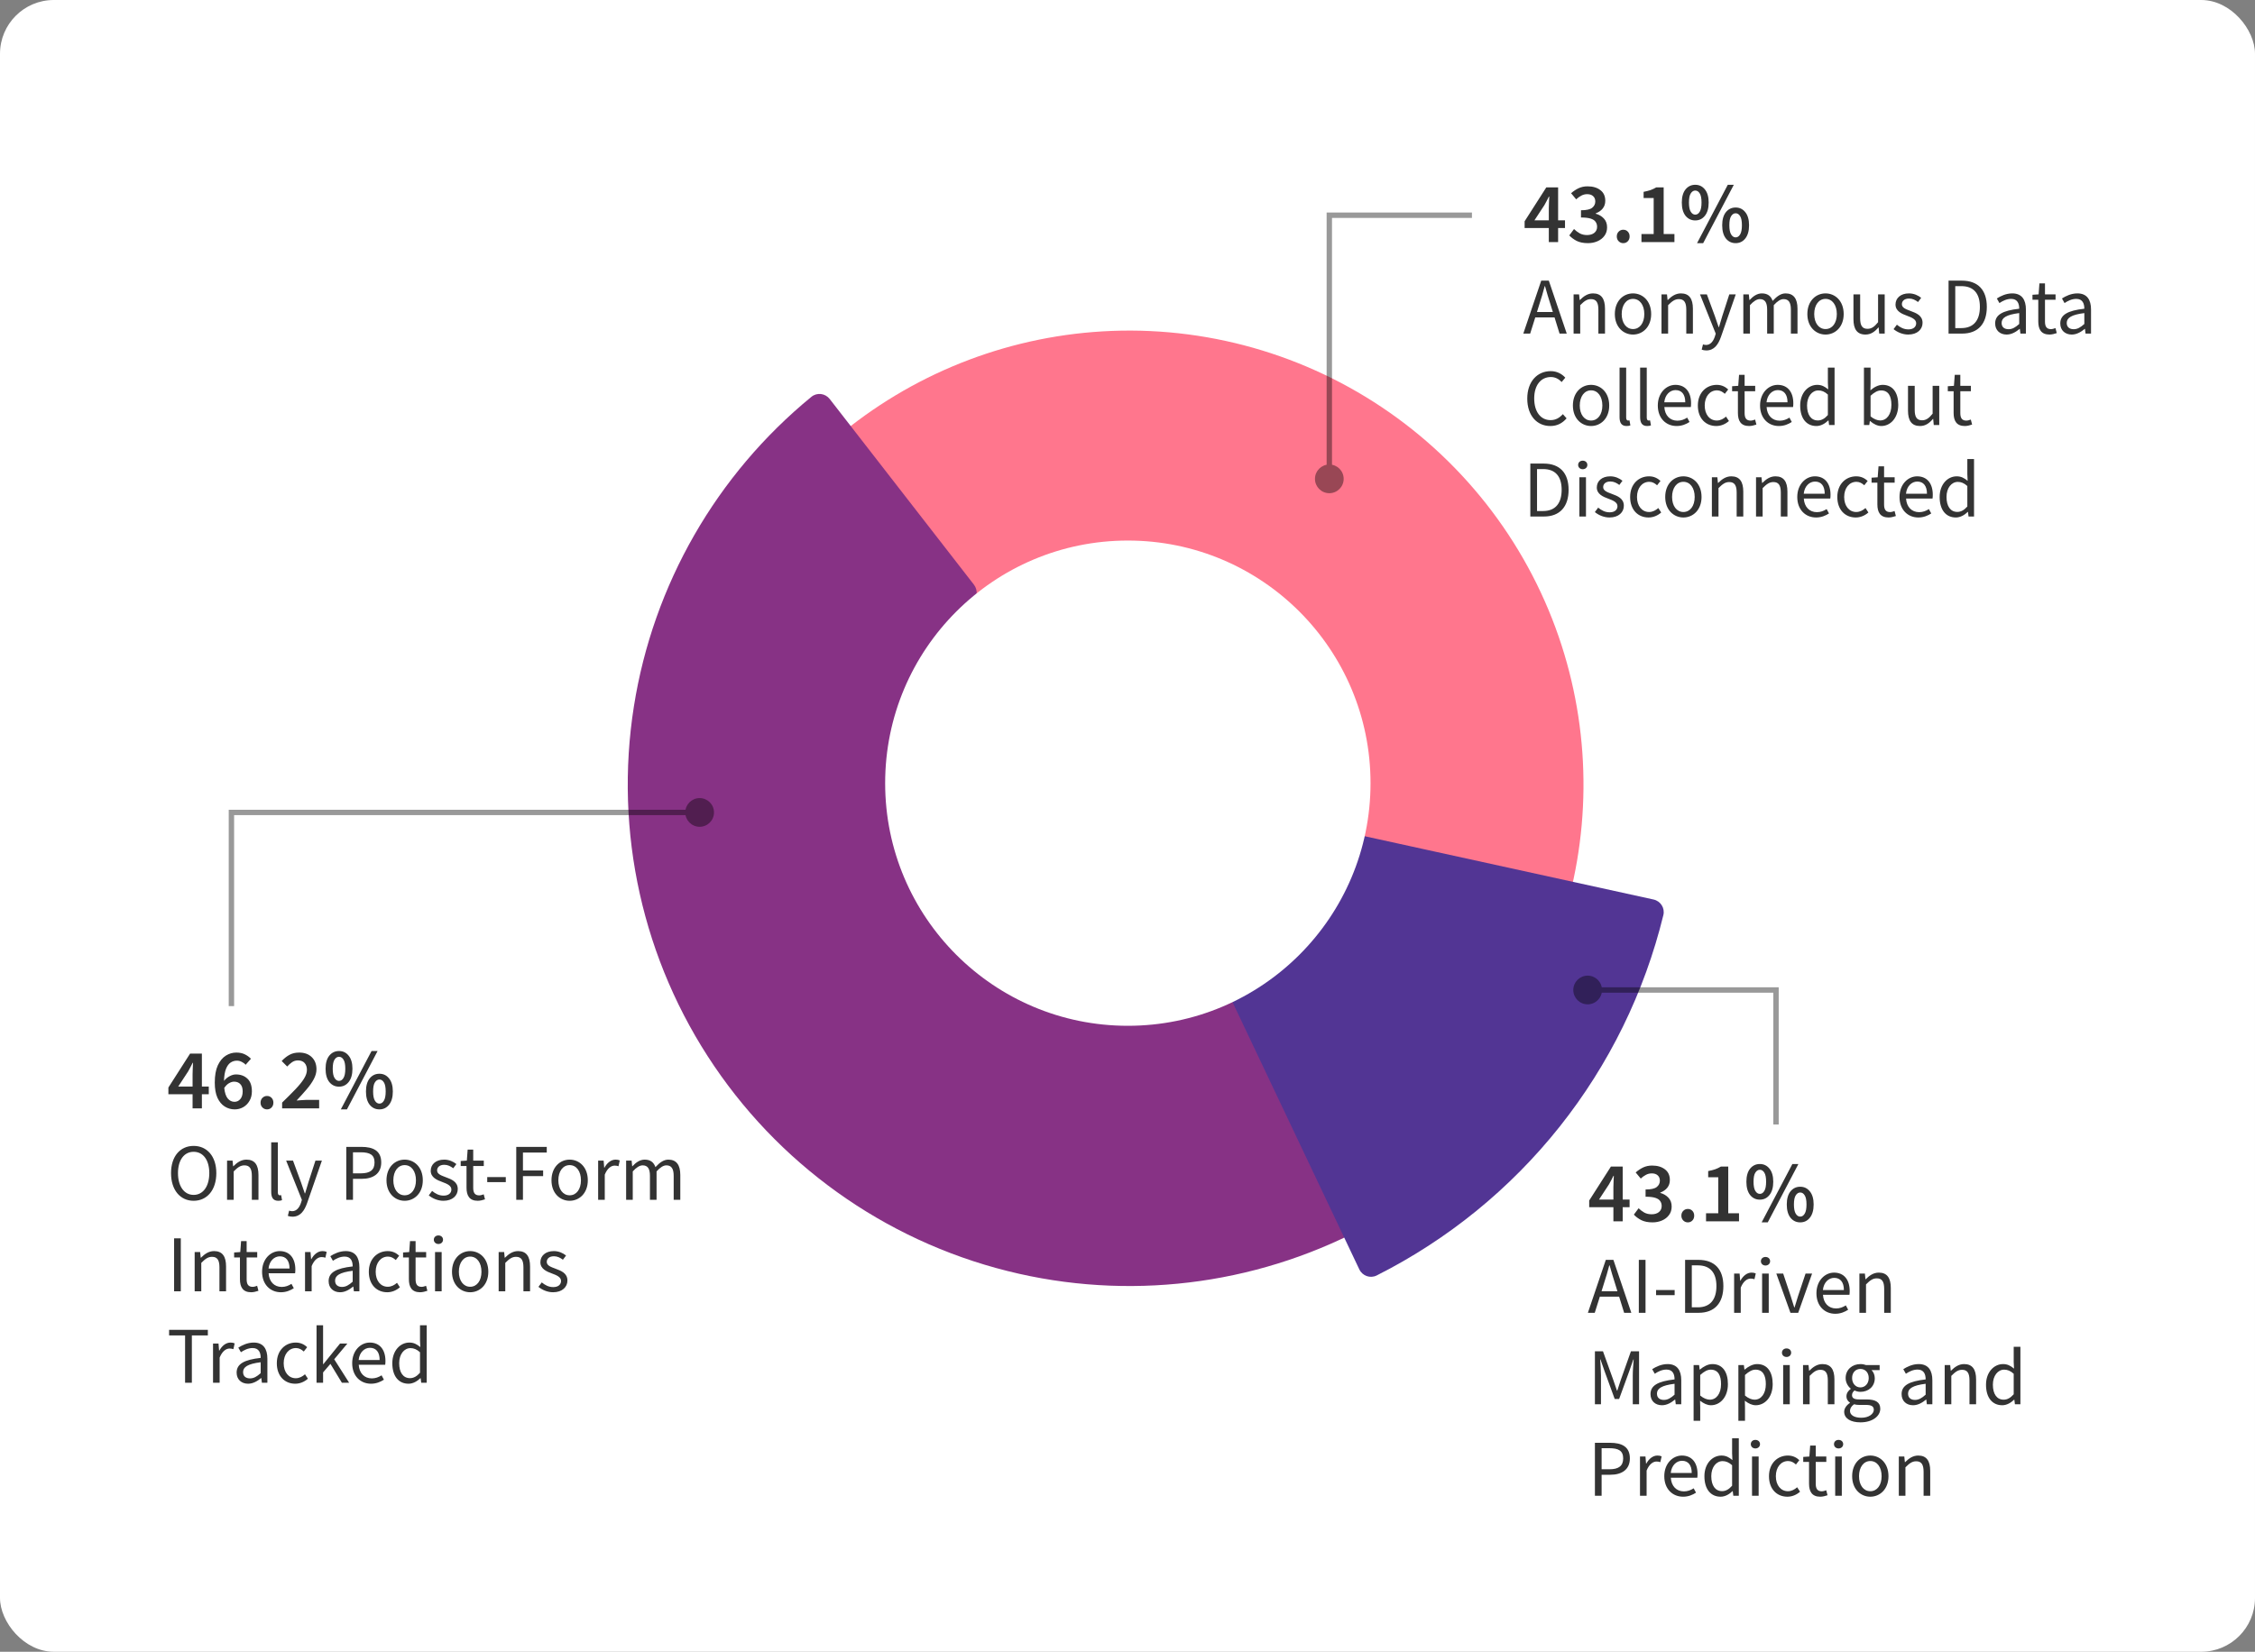 <svg width="419" height="307" viewBox="0 0 419 307" fill="none" xmlns="http://www.w3.org/2000/svg">
<rect x="0" y="0" width="419" height="307" fill="#808080" stroke="none"/>
<rect width="419" height="307" rx="10" fill="white"/>
<path d="M153.992 85.854C153.075 84.869 153.128 83.323 154.139 82.435C167.782 70.449 184.947 63.168 203.092 61.713C222.048 60.193 240.962 65.121 256.767 75.696C272.572 86.272 284.342 101.875 290.169 119.978C295.746 137.305 295.564 155.95 289.69 173.133C289.254 174.407 287.846 175.046 286.585 174.574L237.927 156.353C236.666 155.88 236.038 154.478 236.397 153.18C237.826 148.015 237.722 142.525 236.069 137.39C234.166 131.479 230.323 126.384 225.162 122.93C220.001 119.477 213.825 117.868 207.635 118.365C202.257 118.796 197.143 120.794 192.914 124.085C191.851 124.912 190.315 124.866 189.398 123.881L153.992 85.854Z" fill="#FF768D"/>
<path d="M255.82 224.071C256.502 225.231 256.115 226.728 254.937 227.38C234.981 238.419 211.637 241.77 189.335 236.741C166.238 231.534 145.99 217.73 132.702 198.134C119.414 178.538 114.084 154.619 117.793 131.235C121.374 108.655 133.125 88.208 150.766 73.754C151.807 72.9 153.341 73.095 154.166 74.158L180.964 108.664C181.79 109.727 181.593 111.254 180.576 112.136C172.669 119.001 167.406 128.45 165.758 138.843C163.981 150.041 166.534 161.495 172.897 170.878C179.26 180.262 188.956 186.872 200.016 189.366C210.282 191.68 221.008 190.288 230.311 185.482C231.507 184.864 232.998 185.246 233.68 186.406L255.82 224.071Z" fill="#873285"/>
<path d="M307.239 167.182C308.554 167.47 309.389 168.771 309.069 170.079C305.565 184.421 298.991 197.843 289.79 209.414C280.588 220.985 268.991 230.413 255.806 237.057C254.604 237.663 253.149 237.142 252.572 235.925L215.729 158.254C215.152 157.037 215.692 155.602 216.757 154.778C217.473 154.224 218.122 153.585 218.689 152.872C219.256 152.16 219.732 151.383 220.111 150.561C220.673 149.338 221.95 148.488 223.265 148.777L307.239 167.182Z" fill="#523594"/>
<circle cx="209.563" cy="145.562" r="45.094" fill="white"/>
<path opacity="0.4" d="M244.333 89C244.333 90.473 245.527 91.667 247 91.667C248.473 91.667 249.667 90.473 249.667 89C249.667 87.527 248.473 86.333 247 86.333C245.527 86.333 244.333 87.527 244.333 89ZM247 40V39.5H246.5V40H247ZM247 89H247.5V40H247H246.5V89H247ZM247 40V40.5H273.5V40V39.5H247V40Z" fill="black"/>
<path opacity="0.4" d="M130 148.333C131.473 148.333 132.667 149.527 132.667 151C132.667 152.473 131.473 153.667 130 153.667C128.527 153.667 127.333 152.473 127.333 151C127.333 149.527 128.527 148.333 130 148.333ZM43 151L42.5 151L42.5 150.5L43 150.5L43 151ZM130 151L130 151.5L43 151.5L43 151L43 150.5L130 150.5L130 151ZM43 151L43.5 151L43.5 187L43 187L42.5 187L42.5 151L43 151Z" fill="black"/>
<path opacity="0.4" d="M295 181.333C293.527 181.333 292.333 182.527 292.333 184C292.333 185.473 293.527 186.667 295 186.667C296.473 186.667 297.667 185.473 297.667 184C297.667 182.527 296.473 181.333 295 181.333ZM330 184L330.5 184L330.5 183.5L330 183.5L330 184ZM295 184L295 184.5L330 184.5L330 184L330 183.5L295 183.5L295 184ZM330 184L329.5 184L329.5 209L330 209L330.5 209L330.5 184L330 184Z" fill="black"/>
<path opacity="0.8" d="M285.112 40.952H287.784V38.648C287.784 38.349 287.795 37.997 287.816 37.592C287.837 37.187 287.853 36.835 287.864 36.536H287.8C287.672 36.803 287.539 37.064 287.4 37.32C287.261 37.576 287.117 37.843 286.968 38.12L285.112 40.952ZM287.784 45V42.376H283.288V41.128L287.32 34.824H289.512V40.952H290.792V42.376H289.512V45H287.784ZM295.043 45.192C294.222 45.192 293.528 45.053 292.963 44.776C292.408 44.488 291.95 44.147 291.587 43.752L292.467 42.568C292.776 42.877 293.128 43.144 293.523 43.368C293.918 43.581 294.371 43.688 294.883 43.688C295.438 43.688 295.886 43.555 296.227 43.288C296.579 43.011 296.755 42.632 296.755 42.152C296.755 41.8 296.664 41.496 296.483 41.24C296.312 40.973 296.008 40.771 295.571 40.632C295.144 40.493 294.542 40.424 293.763 40.424V39.08C294.766 39.08 295.459 38.925 295.843 38.616C296.227 38.307 296.419 37.917 296.419 37.448C296.419 37.021 296.286 36.691 296.019 36.456C295.752 36.211 295.384 36.088 294.915 36.088C294.52 36.088 294.158 36.179 293.827 36.36C293.496 36.531 293.176 36.76 292.867 37.048L291.923 35.912C292.36 35.528 292.824 35.219 293.315 34.984C293.816 34.749 294.371 34.632 294.979 34.632C295.96 34.632 296.755 34.867 297.363 35.336C297.971 35.795 298.275 36.456 298.275 37.32C298.275 37.885 298.115 38.365 297.795 38.76C297.486 39.144 297.054 39.443 296.499 39.656V39.72C297.096 39.88 297.598 40.173 298.003 40.6C298.408 41.027 298.611 41.576 298.611 42.248C298.611 42.867 298.446 43.395 298.115 43.832C297.795 44.269 297.363 44.605 296.819 44.84C296.286 45.075 295.694 45.192 295.043 45.192ZM301.614 45.192C301.284 45.192 301.001 45.075 300.766 44.84C300.532 44.605 300.414 44.307 300.414 43.944C300.414 43.581 300.532 43.283 300.766 43.048C301.001 42.813 301.284 42.696 301.614 42.696C301.956 42.696 302.238 42.813 302.462 43.048C302.686 43.283 302.798 43.581 302.798 43.944C302.798 44.307 302.686 44.605 302.462 44.84C302.238 45.075 301.956 45.192 301.614 45.192ZM304.997 45V43.496H307.269V36.808H305.397V35.656C305.898 35.56 306.335 35.448 306.709 35.32C307.082 35.181 307.429 35.016 307.749 34.824H309.125V43.496H311.125V45H304.997ZM314.992 40.968C314.256 40.968 313.653 40.68 313.184 40.104C312.725 39.517 312.496 38.696 312.496 37.64C312.496 36.595 312.725 35.784 313.184 35.208C313.653 34.632 314.256 34.344 314.992 34.344C315.728 34.344 316.325 34.632 316.784 35.208C317.253 35.784 317.488 36.595 317.488 37.64C317.488 38.696 317.253 39.517 316.784 40.104C316.325 40.68 315.728 40.968 314.992 40.968ZM314.992 39.896C315.333 39.896 315.61 39.715 315.824 39.352C316.048 38.989 316.16 38.419 316.16 37.64C316.16 36.851 316.048 36.285 315.824 35.944C315.61 35.592 315.333 35.416 314.992 35.416C314.661 35.416 314.384 35.592 314.16 35.944C313.936 36.285 313.824 36.851 313.824 37.64C313.824 38.419 313.936 38.989 314.16 39.352C314.384 39.715 314.661 39.896 314.992 39.896ZM315.328 45.192L321.04 34.344H322.16L316.464 45.192H315.328ZM322.496 45.192C321.76 45.192 321.157 44.904 320.688 44.328C320.229 43.741 320 42.92 320 41.864C320 40.819 320.229 40.008 320.688 39.432C321.157 38.856 321.76 38.568 322.496 38.568C323.232 38.568 323.829 38.856 324.288 39.432C324.757 40.008 324.992 40.819 324.992 41.864C324.992 42.92 324.757 43.741 324.288 44.328C323.829 44.904 323.232 45.192 322.496 45.192ZM322.496 44.12C322.837 44.12 323.114 43.939 323.328 43.576C323.552 43.213 323.664 42.643 323.664 41.864C323.664 41.075 323.552 40.509 323.328 40.168C323.114 39.816 322.837 39.64 322.496 39.64C322.165 39.64 321.888 39.816 321.664 40.168C321.44 40.509 321.328 41.075 321.328 41.864C321.328 42.643 321.44 43.213 321.664 43.576C321.888 43.939 322.165 44.12 322.496 44.12ZM286.045 56.495L285.58 57.995H288.535L288.07 56.495C287.71 55.4 287.395 54.32 287.08 53.18H287.02C286.72 54.32 286.405 55.4 286.045 56.495ZM283.045 62L286.375 52.16H287.785L291.115 62H289.78L288.85 59H285.265L284.32 62H283.045ZM292.389 62V54.71H293.409L293.514 55.76H293.559C294.249 55.07 294.999 54.53 296.004 54.53C297.534 54.53 298.224 55.52 298.224 57.38V62H296.994V57.545C296.994 56.18 296.574 55.595 295.614 55.595C294.864 55.595 294.354 55.985 293.619 56.72V62H292.389ZM303.427 62.18C301.642 62.18 300.052 60.785 300.052 58.37C300.052 55.925 301.642 54.53 303.427 54.53C305.212 54.53 306.802 55.925 306.802 58.37C306.802 60.785 305.212 62.18 303.427 62.18ZM303.427 61.16C304.687 61.16 305.527 60.035 305.527 58.37C305.527 56.69 304.687 55.55 303.427 55.55C302.182 55.55 301.327 56.69 301.327 58.37C301.327 60.035 302.182 61.16 303.427 61.16ZM308.722 62V54.71H309.742L309.847 55.76H309.892C310.582 55.07 311.332 54.53 312.337 54.53C313.867 54.53 314.557 55.52 314.557 57.38V62H313.327V57.545C313.327 56.18 312.907 55.595 311.947 55.595C311.197 55.595 310.687 55.985 309.952 56.72V62H308.722ZM317.045 65.135C316.715 65.135 316.43 65.075 316.19 64.985L316.43 64.01C316.58 64.055 316.805 64.115 316.985 64.115C317.81 64.115 318.335 63.455 318.635 62.555L318.8 62.015L315.875 54.71H317.15L318.635 58.745C318.86 59.375 319.115 60.125 319.34 60.8H319.4C319.61 60.14 319.82 59.39 320.015 58.745L321.32 54.71H322.52L319.775 62.6C319.265 64.04 318.515 65.135 317.045 65.135ZM323.927 62V54.71H324.947L325.052 55.76H325.097C325.727 55.07 326.492 54.53 327.362 54.53C328.472 54.53 329.072 55.055 329.372 55.925C330.137 55.1 330.887 54.53 331.772 54.53C333.272 54.53 333.992 55.52 333.992 57.38V62H332.762V57.545C332.762 56.18 332.327 55.595 331.412 55.595C330.842 55.595 330.257 55.97 329.582 56.72V62H328.352V57.545C328.352 56.18 327.917 55.595 326.987 55.595C326.447 55.595 325.832 55.97 325.157 56.72V62H323.927ZM339.199 62.18C337.414 62.18 335.824 60.785 335.824 58.37C335.824 55.925 337.414 54.53 339.199 54.53C340.984 54.53 342.574 55.925 342.574 58.37C342.574 60.785 340.984 62.18 339.199 62.18ZM339.199 61.16C340.459 61.16 341.299 60.035 341.299 58.37C341.299 56.69 340.459 55.55 339.199 55.55C337.954 55.55 337.099 56.69 337.099 58.37C337.099 60.035 337.954 61.16 339.199 61.16ZM346.624 62.18C345.079 62.18 344.389 61.19 344.389 59.33V54.71H345.634V59.165C345.634 60.53 346.039 61.115 346.999 61.115C347.749 61.115 348.274 60.74 348.964 59.885V54.71H350.194V62H349.174L349.069 60.86H349.024C348.349 61.655 347.629 62.18 346.624 62.18ZM354.558 62.18C353.523 62.18 352.533 61.745 351.843 61.175L352.458 60.35C353.088 60.86 353.733 61.22 354.603 61.22C355.563 61.22 356.043 60.71 356.043 60.08C356.043 59.33 355.173 59 354.378 58.7C353.343 58.325 352.203 57.83 352.203 56.6C352.203 55.43 353.133 54.53 354.708 54.53C355.623 54.53 356.418 54.905 356.973 55.355L356.388 56.135C355.893 55.76 355.368 55.49 354.723 55.49C353.808 55.49 353.388 55.985 353.388 56.54C353.388 57.23 354.183 57.485 355.008 57.8C356.058 58.19 357.228 58.625 357.228 60.005C357.228 61.19 356.283 62.18 354.558 62.18ZM362.06 62V52.16H364.52C367.55 52.16 369.17 53.915 369.17 57.035C369.17 60.17 367.55 62 364.58 62H362.06ZM363.305 60.98H364.43C366.725 60.98 367.88 59.525 367.88 57.035C367.88 54.56 366.725 53.18 364.43 53.18H363.305V60.98ZM372.848 62.18C371.633 62.18 370.718 61.415 370.718 60.11C370.718 58.52 372.083 57.725 375.188 57.38C375.188 56.45 374.888 55.55 373.688 55.55C372.848 55.55 372.083 55.94 371.513 56.33L371.033 55.475C371.708 55.04 372.728 54.53 373.898 54.53C375.683 54.53 376.433 55.715 376.433 57.53V62H375.413L375.308 61.13H375.263C374.573 61.7 373.763 62.18 372.848 62.18ZM373.208 61.19C373.913 61.19 374.483 60.845 375.188 60.215V58.19C372.758 58.49 371.918 59.09 371.918 60.02C371.918 60.845 372.488 61.19 373.208 61.19ZM380.817 62.18C379.257 62.18 378.732 61.19 378.732 59.75V55.715H377.652V54.785L378.792 54.71L378.942 52.67H379.977V54.71H381.942V55.715H379.977V59.765C379.977 60.665 380.262 61.175 381.102 61.175C381.357 61.175 381.687 61.07 381.927 60.98L382.167 61.91C381.762 62.045 381.267 62.18 380.817 62.18ZM384.948 62.18C383.733 62.18 382.818 61.415 382.818 60.11C382.818 58.52 384.183 57.725 387.288 57.38C387.288 56.45 386.988 55.55 385.788 55.55C384.948 55.55 384.183 55.94 383.613 56.33L383.133 55.475C383.808 55.04 384.828 54.53 385.998 54.53C387.783 54.53 388.533 55.715 388.533 57.53V62H387.513L387.408 61.13H387.363C386.673 61.7 385.863 62.18 384.948 62.18ZM385.308 61.19C386.013 61.19 386.583 60.845 387.288 60.215V58.19C384.858 58.49 384.018 59.09 384.018 60.02C384.018 60.845 384.588 61.19 385.308 61.19ZM288.07 79.18C285.61 79.18 283.78 77.29 283.78 74.08C283.78 70.915 285.64 68.98 288.145 68.98C289.345 68.98 290.275 69.55 290.845 70.195L290.17 71.005C289.645 70.45 289 70.075 288.16 70.075C286.3 70.075 285.07 71.605 285.07 74.05C285.07 76.525 286.255 78.085 288.115 78.085C289.06 78.085 289.765 77.665 290.395 76.975L291.085 77.755C290.305 78.655 289.345 79.18 288.07 79.18ZM295.634 79.18C293.849 79.18 292.259 77.785 292.259 75.37C292.259 72.925 293.849 71.53 295.634 71.53C297.419 71.53 299.009 72.925 299.009 75.37C299.009 77.785 297.419 79.18 295.634 79.18ZM295.634 78.16C296.894 78.16 297.734 77.035 297.734 75.37C297.734 73.69 296.894 72.55 295.634 72.55C294.389 72.55 293.534 73.69 293.534 75.37C293.534 77.035 294.389 78.16 295.634 78.16ZM302.234 79.18C301.304 79.18 300.929 78.595 300.929 77.53V68.32H302.159V77.62C302.159 78.01 302.324 78.16 302.504 78.16C302.579 78.16 302.639 78.16 302.774 78.13L302.939 79.06C302.774 79.135 302.564 79.18 302.234 79.18ZM306.057 79.18C305.127 79.18 304.752 78.595 304.752 77.53V68.32H305.982V77.62C305.982 78.01 306.147 78.16 306.327 78.16C306.402 78.16 306.462 78.16 306.597 78.13L306.762 79.06C306.597 79.135 306.387 79.18 306.057 79.18ZM311.531 79.18C309.581 79.18 308.036 77.755 308.036 75.37C308.036 72.985 309.641 71.53 311.306 71.53C313.166 71.53 314.216 72.865 314.216 74.95C314.216 75.205 314.201 75.475 314.171 75.655H309.251C309.341 77.2 310.286 78.19 311.681 78.19C312.371 78.19 312.956 77.965 313.496 77.62L313.931 78.43C313.301 78.835 312.521 79.18 311.531 79.18ZM309.236 74.77H313.136C313.136 73.3 312.476 72.505 311.336 72.505C310.316 72.505 309.386 73.33 309.236 74.77ZM318.897 79.18C316.962 79.18 315.477 77.785 315.477 75.37C315.477 72.925 317.112 71.53 318.987 71.53C319.947 71.53 320.607 71.92 321.117 72.385L320.487 73.195C320.067 72.82 319.617 72.55 319.032 72.55C317.712 72.55 316.752 73.69 316.752 75.37C316.752 77.035 317.667 78.16 319.002 78.16C319.677 78.16 320.262 77.83 320.712 77.425L321.252 78.25C320.592 78.835 319.767 79.18 318.897 79.18ZM325.006 79.18C323.446 79.18 322.921 78.19 322.921 76.75V72.715H321.841V71.785L322.981 71.71L323.131 69.67H324.166V71.71H326.131V72.715H324.166V76.765C324.166 77.665 324.451 78.175 325.291 78.175C325.546 78.175 325.876 78.07 326.116 77.98L326.356 78.91C325.951 79.045 325.456 79.18 325.006 79.18ZM330.53 79.18C328.58 79.18 327.035 77.755 327.035 75.37C327.035 72.985 328.64 71.53 330.305 71.53C332.165 71.53 333.215 72.865 333.215 74.95C333.215 75.205 333.2 75.475 333.17 75.655H328.25C328.34 77.2 329.285 78.19 330.68 78.19C331.37 78.19 331.955 77.965 332.495 77.62L332.93 78.43C332.3 78.835 331.52 79.18 330.53 79.18ZM328.235 74.77H332.135C332.135 73.3 331.475 72.505 330.335 72.505C329.315 72.505 328.385 73.33 328.235 74.77ZM337.506 79.18C335.676 79.18 334.491 77.8 334.491 75.37C334.491 73 335.991 71.53 337.656 71.53C338.496 71.53 339.051 71.845 339.696 72.37L339.636 71.125V68.32H340.881V79H339.861L339.756 78.145H339.711C339.141 78.7 338.361 79.18 337.506 79.18ZM337.776 78.145C338.451 78.145 339.036 77.815 339.636 77.14V73.33C339.021 72.775 338.466 72.565 337.866 72.565C336.696 72.565 335.766 73.69 335.766 75.355C335.766 77.095 336.501 78.145 337.776 78.145ZM349.564 79.18C348.889 79.18 348.124 78.835 347.479 78.25H347.434L347.329 79H346.339V68.32H347.569V71.23L347.539 72.55C348.199 71.965 349.009 71.53 349.819 71.53C351.709 71.53 352.714 72.985 352.714 75.235C352.714 77.725 351.229 79.18 349.564 79.18ZM349.354 78.145C350.554 78.145 351.439 77.05 351.439 75.25C351.439 73.645 350.899 72.565 349.519 72.565C348.904 72.565 348.259 72.91 347.569 73.555V77.38C348.214 77.935 348.874 78.145 349.354 78.145ZM356.76 79.18C355.215 79.18 354.525 78.19 354.525 76.33V71.71H355.77V76.165C355.77 77.53 356.175 78.115 357.135 78.115C357.885 78.115 358.41 77.74 359.1 76.885V71.71H360.33V79H359.31L359.205 77.86H359.16C358.485 78.655 357.765 79.18 356.76 79.18ZM365.085 79.18C363.525 79.18 363 78.19 363 76.75V72.715H361.92V71.785L363.06 71.71L363.21 69.67H364.245V71.71H366.21V72.715H364.245V76.765C364.245 77.665 364.53 78.175 365.37 78.175C365.625 78.175 365.955 78.07 366.195 77.98L366.435 78.91C366.03 79.045 365.535 79.18 365.085 79.18ZM284.35 96V86.16H286.81C289.84 86.16 291.46 87.915 291.46 91.035C291.46 94.17 289.84 96 286.87 96H284.35ZM285.595 94.98H286.72C289.015 94.98 290.17 93.525 290.17 91.035C290.17 88.56 289.015 87.18 286.72 87.18H285.595V94.98ZM293.459 96V88.71H294.689V96H293.459ZM294.089 87.21C293.609 87.21 293.234 86.88 293.234 86.415C293.234 85.935 293.609 85.62 294.089 85.62C294.569 85.62 294.944 85.935 294.944 86.415C294.944 86.88 294.569 87.21 294.089 87.21ZM299.055 96.18C298.02 96.18 297.03 95.745 296.34 95.175L296.955 94.35C297.585 94.86 298.23 95.22 299.1 95.22C300.06 95.22 300.54 94.71 300.54 94.08C300.54 93.33 299.67 93 298.875 92.7C297.84 92.325 296.7 91.83 296.7 90.6C296.7 89.43 297.63 88.53 299.205 88.53C300.12 88.53 300.915 88.905 301.47 89.355L300.885 90.135C300.39 89.76 299.865 89.49 299.22 89.49C298.305 89.49 297.885 89.985 297.885 90.54C297.885 91.23 298.68 91.485 299.505 91.8C300.555 92.19 301.725 92.625 301.725 94.005C301.725 95.19 300.78 96.18 299.055 96.18ZM306.314 96.18C304.379 96.18 302.894 94.785 302.894 92.37C302.894 89.925 304.529 88.53 306.404 88.53C307.364 88.53 308.024 88.92 308.534 89.385L307.904 90.195C307.484 89.82 307.034 89.55 306.449 89.55C305.129 89.55 304.169 90.69 304.169 92.37C304.169 94.035 305.084 95.16 306.419 95.16C307.094 95.16 307.679 94.83 308.129 94.425L308.669 95.25C308.009 95.835 307.184 96.18 306.314 96.18ZM312.788 96.18C311.003 96.18 309.413 94.785 309.413 92.37C309.413 89.925 311.003 88.53 312.788 88.53C314.573 88.53 316.163 89.925 316.163 92.37C316.163 94.785 314.573 96.18 312.788 96.18ZM312.788 95.16C314.048 95.16 314.888 94.035 314.888 92.37C314.888 90.69 314.048 89.55 312.788 89.55C311.543 89.55 310.688 90.69 310.688 92.37C310.688 94.035 311.543 95.16 312.788 95.16ZM318.083 96V88.71H319.103L319.208 89.76H319.253C319.943 89.07 320.693 88.53 321.698 88.53C323.228 88.53 323.918 89.52 323.918 91.38V96H322.688V91.545C322.688 90.18 322.268 89.595 321.308 89.595C320.558 89.595 320.048 89.985 319.313 90.72V96H318.083ZM326.286 96V88.71H327.306L327.411 89.76H327.456C328.146 89.07 328.896 88.53 329.901 88.53C331.431 88.53 332.121 89.52 332.121 91.38V96H330.891V91.545C330.891 90.18 330.471 89.595 329.511 89.595C328.761 89.595 328.251 89.985 327.516 90.72V96H326.286ZM337.444 96.18C335.494 96.18 333.949 94.755 333.949 92.37C333.949 89.985 335.554 88.53 337.219 88.53C339.079 88.53 340.129 89.865 340.129 91.95C340.129 92.205 340.114 92.475 340.084 92.655H335.164C335.254 94.2 336.199 95.19 337.594 95.19C338.284 95.19 338.869 94.965 339.409 94.62L339.844 95.43C339.214 95.835 338.434 96.18 337.444 96.18ZM335.149 91.77H339.049C339.049 90.3 338.389 89.505 337.249 89.505C336.229 89.505 335.299 90.33 335.149 91.77ZM344.81 96.18C342.875 96.18 341.39 94.785 341.39 92.37C341.39 89.925 343.025 88.53 344.9 88.53C345.86 88.53 346.52 88.92 347.03 89.385L346.4 90.195C345.98 89.82 345.53 89.55 344.945 89.55C343.625 89.55 342.665 90.69 342.665 92.37C342.665 94.035 343.58 95.16 344.915 95.16C345.59 95.16 346.175 94.83 346.625 94.425L347.165 95.25C346.505 95.835 345.68 96.18 344.81 96.18ZM350.92 96.18C349.36 96.18 348.835 95.19 348.835 93.75V89.715H347.755V88.785L348.895 88.71L349.045 86.67H350.08V88.71H352.045V89.715H350.08V93.765C350.08 94.665 350.365 95.175 351.205 95.175C351.46 95.175 351.79 95.07 352.03 94.98L352.27 95.91C351.865 96.045 351.37 96.18 350.92 96.18ZM356.443 96.18C354.493 96.18 352.948 94.755 352.948 92.37C352.948 89.985 354.553 88.53 356.218 88.53C358.078 88.53 359.128 89.865 359.128 91.95C359.128 92.205 359.113 92.475 359.083 92.655H354.163C354.253 94.2 355.198 95.19 356.593 95.19C357.283 95.19 357.868 94.965 358.408 94.62L358.843 95.43C358.213 95.835 357.433 96.18 356.443 96.18ZM354.148 91.77H358.048C358.048 90.3 357.388 89.505 356.248 89.505C355.228 89.505 354.298 90.33 354.148 91.77ZM363.419 96.18C361.589 96.18 360.404 94.8 360.404 92.37C360.404 90 361.904 88.53 363.569 88.53C364.409 88.53 364.964 88.845 365.609 89.37L365.549 88.125V85.32H366.794V96H365.774L365.669 95.145H365.624C365.054 95.7 364.274 96.18 363.419 96.18ZM363.689 95.145C364.364 95.145 364.949 94.815 365.549 94.14V90.33C364.934 89.775 364.379 89.565 363.779 89.565C362.609 89.565 361.679 90.69 361.679 92.355C361.679 94.095 362.414 95.145 363.689 95.145Z" fill="black"/>
<path opacity="0.8" d="M33.112 201.952H35.784V199.648C35.784 199.349 35.795 198.997 35.816 198.592C35.837 198.187 35.853 197.835 35.864 197.536H35.8C35.672 197.803 35.539 198.064 35.4 198.32C35.261 198.576 35.117 198.843 34.968 199.12L33.112 201.952ZM35.784 206V203.376H31.288V202.128L35.32 195.824H37.512V201.952H38.792V203.376H37.512V206H35.784ZM43.491 201.04C43.203 201.04 42.899 201.131 42.579 201.312C42.259 201.483 41.955 201.781 41.667 202.208C41.763 203.115 41.982 203.771 42.323 204.176C42.664 204.581 43.081 204.784 43.571 204.784C43.998 204.784 44.355 204.619 44.643 204.288C44.942 203.947 45.091 203.467 45.091 202.848C45.091 202.251 44.947 201.803 44.659 201.504C44.382 201.195 43.992 201.04 43.491 201.04ZM43.603 206.192C42.942 206.192 42.328 206.016 41.763 205.664C41.198 205.312 40.745 204.768 40.403 204.032C40.072 203.296 39.907 202.357 39.907 201.216C39.907 199.893 40.094 198.827 40.467 198.016C40.851 197.195 41.347 196.592 41.955 196.208C42.563 195.824 43.214 195.632 43.907 195.632C44.526 195.632 45.059 195.744 45.507 195.968C45.955 196.192 46.328 196.464 46.627 196.784L45.635 197.904C45.454 197.68 45.214 197.499 44.915 197.36C44.627 197.211 44.328 197.136 44.019 197.136C43.593 197.136 43.203 197.253 42.851 197.488C42.499 197.723 42.211 198.117 41.987 198.672C41.774 199.216 41.651 199.957 41.619 200.896C41.918 200.523 42.27 200.229 42.675 200.016C43.081 199.803 43.465 199.696 43.827 199.696C44.712 199.696 45.427 199.957 45.971 200.48C46.526 200.992 46.803 201.781 46.803 202.848C46.803 203.52 46.654 204.107 46.355 204.608C46.067 205.109 45.683 205.499 45.203 205.776C44.723 206.053 44.19 206.192 43.603 206.192ZM49.614 206.192C49.284 206.192 49.001 206.075 48.766 205.84C48.532 205.605 48.414 205.307 48.414 204.944C48.414 204.581 48.532 204.283 48.766 204.048C49.001 203.813 49.284 203.696 49.614 203.696C49.956 203.696 50.238 203.813 50.462 204.048C50.686 204.283 50.798 204.581 50.798 204.944C50.798 205.307 50.686 205.605 50.462 205.84C50.238 206.075 49.956 206.192 49.614 206.192ZM52.42 206V204.928C53.37 204.011 54.186 203.195 54.868 202.48C55.562 201.755 56.095 201.099 56.468 200.512C56.842 199.915 57.029 199.36 57.029 198.848C57.029 198.315 56.885 197.888 56.596 197.568C56.309 197.248 55.892 197.088 55.349 197.088C54.954 197.088 54.591 197.2 54.261 197.424C53.941 197.648 53.642 197.915 53.364 198.224L52.34 197.2C52.81 196.699 53.295 196.315 53.797 196.048C54.298 195.771 54.895 195.632 55.589 195.632C56.57 195.632 57.349 195.915 57.925 196.48C58.511 197.045 58.804 197.803 58.804 198.752C58.804 199.349 58.634 199.963 58.292 200.592C57.962 201.211 57.514 201.845 56.949 202.496C56.394 203.147 55.781 203.829 55.108 204.544C55.375 204.523 55.663 204.501 55.972 204.48C56.282 204.448 56.559 204.432 56.804 204.432H59.3V206H52.42ZM62.992 201.968C62.256 201.968 61.653 201.68 61.184 201.104C60.725 200.517 60.496 199.696 60.496 198.64C60.496 197.595 60.725 196.784 61.184 196.208C61.653 195.632 62.256 195.344 62.992 195.344C63.728 195.344 64.325 195.632 64.784 196.208C65.253 196.784 65.488 197.595 65.488 198.64C65.488 199.696 65.253 200.517 64.784 201.104C64.325 201.68 63.728 201.968 62.992 201.968ZM62.992 200.896C63.333 200.896 63.61 200.715 63.824 200.352C64.048 199.989 64.16 199.419 64.16 198.64C64.16 197.851 64.048 197.285 63.824 196.944C63.61 196.592 63.333 196.416 62.992 196.416C62.661 196.416 62.384 196.592 62.16 196.944C61.936 197.285 61.824 197.851 61.824 198.64C61.824 199.419 61.936 199.989 62.16 200.352C62.384 200.715 62.661 200.896 62.992 200.896ZM63.328 206.192L69.04 195.344H70.16L64.464 206.192H63.328ZM70.496 206.192C69.76 206.192 69.157 205.904 68.688 205.328C68.229 204.741 68 203.92 68 202.864C68 201.819 68.229 201.008 68.688 200.432C69.157 199.856 69.76 199.568 70.496 199.568C71.232 199.568 71.829 199.856 72.288 200.432C72.757 201.008 72.992 201.819 72.992 202.864C72.992 203.92 72.757 204.741 72.288 205.328C71.829 205.904 71.232 206.192 70.496 206.192ZM70.496 205.12C70.837 205.12 71.114 204.939 71.328 204.576C71.552 204.213 71.664 203.643 71.664 202.864C71.664 202.075 71.552 201.509 71.328 201.168C71.114 200.816 70.837 200.64 70.496 200.64C70.165 200.64 69.888 200.816 69.664 201.168C69.44 201.509 69.328 202.075 69.328 202.864C69.328 203.643 69.44 204.213 69.664 204.576C69.888 204.939 70.165 205.12 70.496 205.12ZM35.98 223.18C33.505 223.18 31.78 221.2 31.78 218.035C31.78 214.885 33.505 212.98 35.98 212.98C38.455 212.98 40.195 214.9 40.195 218.035C40.195 221.2 38.455 223.18 35.98 223.18ZM35.98 222.085C37.735 222.085 38.89 220.495 38.89 218.035C38.89 215.59 37.735 214.075 35.98 214.075C34.225 214.075 33.07 215.59 33.07 218.035C33.07 220.495 34.225 222.085 35.98 222.085ZM42.191 223V215.71H43.211L43.316 216.76H43.361C44.051 216.07 44.801 215.53 45.806 215.53C47.336 215.53 48.026 216.52 48.026 218.38V223H46.796V218.545C46.796 217.18 46.376 216.595 45.416 216.595C44.666 216.595 44.156 216.985 43.421 217.72V223H42.191ZM51.699 223.18C50.769 223.18 50.394 222.595 50.394 221.53V212.32H51.624V221.62C51.624 222.01 51.789 222.16 51.969 222.16C52.044 222.16 52.104 222.16 52.239 222.13L52.404 223.06C52.239 223.135 52.029 223.18 51.699 223.18ZM54.337 226.135C54.007 226.135 53.722 226.075 53.482 225.985L53.722 225.01C53.872 225.055 54.097 225.115 54.277 225.115C55.102 225.115 55.627 224.455 55.927 223.555L56.092 223.015L53.167 215.71H54.442L55.927 219.745C56.152 220.375 56.407 221.125 56.632 221.8H56.692C56.902 221.14 57.112 220.39 57.307 219.745L58.612 215.71H59.812L57.067 223.6C56.557 225.04 55.807 226.135 54.337 226.135ZM64.342 223V213.16H67.147C69.352 213.16 70.837 213.895 70.837 216.055C70.837 218.125 69.367 219.1 67.207 219.1H65.587V223H64.342ZM65.587 218.08H67.057C68.767 218.08 69.592 217.45 69.592 216.055C69.592 214.63 68.722 214.165 66.997 214.165H65.587V218.08ZM75.187 223.18C73.402 223.18 71.812 221.785 71.812 219.37C71.812 216.925 73.402 215.53 75.187 215.53C76.972 215.53 78.562 216.925 78.562 219.37C78.562 221.785 76.972 223.18 75.187 223.18ZM75.187 222.16C76.447 222.16 77.287 221.035 77.287 219.37C77.287 217.69 76.447 216.55 75.187 216.55C73.942 216.55 73.087 217.69 73.087 219.37C73.087 221.035 73.942 222.16 75.187 222.16ZM82.387 223.18C81.352 223.18 80.362 222.745 79.672 222.175L80.287 221.35C80.917 221.86 81.562 222.22 82.432 222.22C83.392 222.22 83.872 221.71 83.872 221.08C83.872 220.33 83.002 220 82.207 219.7C81.172 219.325 80.032 218.83 80.032 217.6C80.032 216.43 80.962 215.53 82.537 215.53C83.452 215.53 84.247 215.905 84.802 216.355L84.217 217.135C83.722 216.76 83.197 216.49 82.552 216.49C81.637 216.49 81.217 216.985 81.217 217.54C81.217 218.23 82.012 218.485 82.837 218.8C83.887 219.19 85.057 219.625 85.057 221.005C85.057 222.19 84.112 223.18 82.387 223.18ZM88.768 223.18C87.208 223.18 86.683 222.19 86.683 220.75V216.715H85.603V215.785L86.743 215.71L86.893 213.67H87.928V215.71H89.893V216.715H87.928V220.765C87.928 221.665 88.213 222.175 89.053 222.175C89.308 222.175 89.638 222.07 89.878 221.98L90.118 222.91C89.713 223.045 89.218 223.18 88.768 223.18ZM90.531 219.715V218.77H93.981V219.715H90.531ZM95.924 223V213.16H101.594V214.21H97.169V217.54H100.919V218.59H97.169V223H95.924ZM105.846 223.18C104.061 223.18 102.471 221.785 102.471 219.37C102.471 216.925 104.061 215.53 105.846 215.53C107.631 215.53 109.221 216.925 109.221 219.37C109.221 221.785 107.631 223.18 105.846 223.18ZM105.846 222.16C107.106 222.16 107.946 221.035 107.946 219.37C107.946 217.69 107.106 216.55 105.846 216.55C104.601 216.55 103.746 217.69 103.746 219.37C103.746 221.035 104.601 222.16 105.846 222.16ZM111.141 223V215.71H112.161L112.266 217.03H112.311C112.806 216.115 113.556 215.53 114.381 215.53C114.696 215.53 114.921 215.575 115.161 215.68L114.921 216.76C114.681 216.685 114.516 216.64 114.216 216.64C113.601 216.64 112.866 217.09 112.371 218.32V223H111.141ZM116.341 223V215.71H117.361L117.466 216.76H117.511C118.141 216.07 118.906 215.53 119.776 215.53C120.886 215.53 121.486 216.055 121.786 216.925C122.551 216.1 123.301 215.53 124.186 215.53C125.686 215.53 126.406 216.52 126.406 218.38V223H125.176V218.545C125.176 217.18 124.741 216.595 123.826 216.595C123.256 216.595 122.671 216.97 121.996 217.72V223H120.766V218.545C120.766 217.18 120.331 216.595 119.401 216.595C118.861 216.595 118.246 216.97 117.571 217.72V223H116.341ZM32.35 240V230.16H33.595V240H32.35ZM36.17 240V232.71H37.19L37.295 233.76H37.34C38.03 233.07 38.78 232.53 39.785 232.53C41.315 232.53 42.005 233.52 42.005 235.38V240H40.775V235.545C40.775 234.18 40.355 233.595 39.395 233.595C38.645 233.595 38.135 233.985 37.4 234.72V240H36.17ZM46.669 240.18C45.109 240.18 44.584 239.19 44.584 237.75V233.715H43.504V232.785L44.644 232.71L44.794 230.67H45.829V232.71H47.794V233.715H45.829V237.765C45.829 238.665 46.114 239.175 46.954 239.175C47.209 239.175 47.539 239.07 47.779 238.98L48.019 239.91C47.614 240.045 47.119 240.18 46.669 240.18ZM52.192 240.18C50.242 240.18 48.697 238.755 48.697 236.37C48.697 233.985 50.302 232.53 51.967 232.53C53.827 232.53 54.877 233.865 54.877 235.95C54.877 236.205 54.862 236.475 54.832 236.655H49.912C50.002 238.2 50.947 239.19 52.342 239.19C53.032 239.19 53.617 238.965 54.157 238.62L54.592 239.43C53.962 239.835 53.182 240.18 52.192 240.18ZM49.897 235.77H53.797C53.797 234.3 53.137 233.505 51.997 233.505C50.977 233.505 50.047 234.33 49.897 235.77ZM56.678 240V232.71H57.698L57.803 234.03H57.848C58.343 233.115 59.093 232.53 59.918 232.53C60.233 232.53 60.458 232.575 60.698 232.68L60.458 233.76C60.218 233.685 60.053 233.64 59.753 233.64C59.138 233.64 58.403 234.09 57.908 235.32V240H56.678ZM63.192 240.18C61.977 240.18 61.062 239.415 61.062 238.11C61.062 236.52 62.427 235.725 65.532 235.38C65.532 234.45 65.232 233.55 64.032 233.55C63.192 233.55 62.427 233.94 61.857 234.33L61.377 233.475C62.052 233.04 63.072 232.53 64.242 232.53C66.027 232.53 66.777 233.715 66.777 235.53V240H65.757L65.652 239.13H65.607C64.917 239.7 64.107 240.18 63.192 240.18ZM63.552 239.19C64.257 239.19 64.827 238.845 65.532 238.215V236.19C63.102 236.49 62.262 237.09 62.262 238.02C62.262 238.845 62.832 239.19 63.552 239.19ZM71.951 240.18C70.016 240.18 68.531 238.785 68.531 236.37C68.531 233.925 70.166 232.53 72.041 232.53C73.001 232.53 73.661 232.92 74.171 233.385L73.541 234.195C73.121 233.82 72.671 233.55 72.086 233.55C70.766 233.55 69.806 234.69 69.806 236.37C69.806 238.035 70.721 239.16 72.056 239.16C72.731 239.16 73.316 238.83 73.766 238.425L74.306 239.25C73.646 239.835 72.821 240.18 71.951 240.18ZM78.06 240.18C76.5 240.18 75.975 239.19 75.975 237.75V233.715H74.895V232.785L76.035 232.71L76.185 230.67H77.22V232.71H79.185V233.715H77.22V237.765C77.22 238.665 77.505 239.175 78.345 239.175C78.6 239.175 78.93 239.07 79.17 238.98L79.41 239.91C79.005 240.045 78.51 240.18 78.06 240.18ZM80.834 240V232.71H82.064V240H80.834ZM81.463 231.21C80.984 231.21 80.609 230.88 80.609 230.415C80.609 229.935 80.984 229.62 81.463 229.62C81.944 229.62 82.319 229.935 82.319 230.415C82.319 230.88 81.944 231.21 81.463 231.21ZM87.36 240.18C85.575 240.18 83.985 238.785 83.985 236.37C83.985 233.925 85.575 232.53 87.36 232.53C89.145 232.53 90.735 233.925 90.735 236.37C90.735 238.785 89.145 240.18 87.36 240.18ZM87.36 239.16C88.62 239.16 89.46 238.035 89.46 236.37C89.46 234.69 88.62 233.55 87.36 233.55C86.115 233.55 85.26 234.69 85.26 236.37C85.26 238.035 86.115 239.16 87.36 239.16ZM92.655 240V232.71H93.675L93.78 233.76H93.825C94.515 233.07 95.265 232.53 96.27 232.53C97.8 232.53 98.49 233.52 98.49 235.38V240H97.26V235.545C97.26 234.18 96.84 233.595 95.88 233.595C95.13 233.595 94.62 233.985 93.885 234.72V240H92.655ZM102.763 240.18C101.728 240.18 100.738 239.745 100.048 239.175L100.663 238.35C101.293 238.86 101.938 239.22 102.808 239.22C103.768 239.22 104.248 238.71 104.248 238.08C104.248 237.33 103.378 237 102.583 236.7C101.548 236.325 100.408 235.83 100.408 234.6C100.408 233.43 101.338 232.53 102.913 232.53C103.828 232.53 104.623 232.905 105.178 233.355L104.593 234.135C104.098 233.76 103.573 233.49 102.928 233.49C102.013 233.49 101.593 233.985 101.593 234.54C101.593 235.23 102.388 235.485 103.213 235.8C104.263 236.19 105.433 236.625 105.433 238.005C105.433 239.19 104.488 240.18 102.763 240.18ZM34.39 257V248.21H31.42V247.16H38.62V248.21H35.65V257H34.39ZM39.584 257V249.71H40.603L40.709 251.03H40.754C41.248 250.115 41.998 249.53 42.824 249.53C43.139 249.53 43.364 249.575 43.603 249.68L43.364 250.76C43.123 250.685 42.959 250.64 42.658 250.64C42.044 250.64 41.309 251.09 40.813 252.32V257H39.584ZM46.097 257.18C44.883 257.18 43.968 256.415 43.968 255.11C43.968 253.52 45.333 252.725 48.438 252.38C48.438 251.45 48.138 250.55 46.938 250.55C46.097 250.55 45.333 250.94 44.763 251.33L44.282 250.475C44.958 250.04 45.977 249.53 47.148 249.53C48.932 249.53 49.682 250.715 49.682 252.53V257H48.663L48.557 256.13H48.513C47.822 256.7 47.013 257.18 46.097 257.18ZM46.458 256.19C47.163 256.19 47.733 255.845 48.438 255.215V253.19C46.008 253.49 45.167 254.09 45.167 255.02C45.167 255.845 45.737 256.19 46.458 256.19ZM54.856 257.18C52.921 257.18 51.436 255.785 51.436 253.37C51.436 250.925 53.071 249.53 54.946 249.53C55.906 249.53 56.566 249.92 57.076 250.385L56.446 251.195C56.026 250.82 55.576 250.55 54.991 250.55C53.671 250.55 52.711 251.69 52.711 253.37C52.711 255.035 53.626 256.16 54.961 256.16C55.636 256.16 56.221 255.83 56.671 255.425L57.211 256.25C56.551 256.835 55.726 257.18 54.856 257.18ZM58.817 257V246.32H60.032V253.55H60.077L63.182 249.71H64.547L62.102 252.635L64.877 257H63.527L61.397 253.49L60.032 255.08V257H58.817ZM68.935 257.18C66.985 257.18 65.44 255.755 65.44 253.37C65.44 250.985 67.045 249.53 68.71 249.53C70.57 249.53 71.62 250.865 71.62 252.95C71.62 253.205 71.605 253.475 71.575 253.655H66.655C66.745 255.2 67.69 256.19 69.085 256.19C69.775 256.19 70.36 255.965 70.9 255.62L71.335 256.43C70.705 256.835 69.925 257.18 68.935 257.18ZM66.64 252.77H70.54C70.54 251.3 69.88 250.505 68.74 250.505C67.72 250.505 66.79 251.33 66.64 252.77ZM75.911 257.18C74.081 257.18 72.896 255.8 72.896 253.37C72.896 251 74.396 249.53 76.061 249.53C76.901 249.53 77.456 249.845 78.101 250.37L78.041 249.125V246.32H79.286V257H78.266L78.161 256.145H78.116C77.546 256.7 76.766 257.18 75.911 257.18ZM76.181 256.145C76.856 256.145 77.441 255.815 78.041 255.14V251.33C77.426 250.775 76.871 250.565 76.271 250.565C75.101 250.565 74.171 251.69 74.171 253.355C74.171 255.095 74.906 256.145 76.181 256.145Z" fill="black"/>
<path opacity="0.8" d="M297.112 222.952H299.784V220.648C299.784 220.349 299.795 219.997 299.816 219.592C299.837 219.187 299.853 218.835 299.864 218.536H299.8C299.672 218.803 299.539 219.064 299.4 219.32C299.261 219.576 299.117 219.843 298.968 220.12L297.112 222.952ZM299.784 227V224.376H295.288V223.128L299.32 216.824H301.512V222.952H302.792V224.376H301.512V227H299.784ZM307.043 227.192C306.222 227.192 305.528 227.053 304.963 226.776C304.408 226.488 303.95 226.147 303.587 225.752L304.467 224.568C304.776 224.877 305.128 225.144 305.523 225.368C305.918 225.581 306.371 225.688 306.883 225.688C307.438 225.688 307.886 225.555 308.227 225.288C308.579 225.011 308.755 224.632 308.755 224.152C308.755 223.8 308.664 223.496 308.483 223.24C308.312 222.973 308.008 222.771 307.571 222.632C307.144 222.493 306.542 222.424 305.763 222.424V221.08C306.766 221.08 307.459 220.925 307.843 220.616C308.227 220.307 308.419 219.917 308.419 219.448C308.419 219.021 308.286 218.691 308.019 218.456C307.752 218.211 307.384 218.088 306.915 218.088C306.52 218.088 306.158 218.179 305.827 218.36C305.496 218.531 305.176 218.76 304.867 219.048L303.923 217.912C304.36 217.528 304.824 217.219 305.315 216.984C305.816 216.749 306.371 216.632 306.979 216.632C307.96 216.632 308.755 216.867 309.363 217.336C309.971 217.795 310.275 218.456 310.275 219.32C310.275 219.885 310.115 220.365 309.795 220.76C309.486 221.144 309.054 221.443 308.499 221.656V221.72C309.096 221.88 309.598 222.173 310.003 222.6C310.408 223.027 310.611 223.576 310.611 224.248C310.611 224.867 310.446 225.395 310.115 225.832C309.795 226.269 309.363 226.605 308.819 226.84C308.286 227.075 307.694 227.192 307.043 227.192ZM313.614 227.192C313.284 227.192 313.001 227.075 312.766 226.84C312.532 226.605 312.414 226.307 312.414 225.944C312.414 225.581 312.532 225.283 312.766 225.048C313.001 224.813 313.284 224.696 313.614 224.696C313.956 224.696 314.238 224.813 314.462 225.048C314.686 225.283 314.798 225.581 314.798 225.944C314.798 226.307 314.686 226.605 314.462 226.84C314.238 227.075 313.956 227.192 313.614 227.192ZM316.997 227V225.496H319.269V218.808H317.397V217.656C317.898 217.56 318.335 217.448 318.709 217.32C319.082 217.181 319.429 217.016 319.749 216.824H321.125V225.496H323.125V227H316.997ZM326.992 222.968C326.256 222.968 325.653 222.68 325.184 222.104C324.725 221.517 324.496 220.696 324.496 219.64C324.496 218.595 324.725 217.784 325.184 217.208C325.653 216.632 326.256 216.344 326.992 216.344C327.728 216.344 328.325 216.632 328.784 217.208C329.253 217.784 329.488 218.595 329.488 219.64C329.488 220.696 329.253 221.517 328.784 222.104C328.325 222.68 327.728 222.968 326.992 222.968ZM326.992 221.896C327.333 221.896 327.61 221.715 327.824 221.352C328.048 220.989 328.16 220.419 328.16 219.64C328.16 218.851 328.048 218.285 327.824 217.944C327.61 217.592 327.333 217.416 326.992 217.416C326.661 217.416 326.384 217.592 326.16 217.944C325.936 218.285 325.824 218.851 325.824 219.64C325.824 220.419 325.936 220.989 326.16 221.352C326.384 221.715 326.661 221.896 326.992 221.896ZM327.328 227.192L333.04 216.344H334.16L328.464 227.192H327.328ZM334.496 227.192C333.76 227.192 333.157 226.904 332.688 226.328C332.229 225.741 332 224.92 332 223.864C332 222.819 332.229 222.008 332.688 221.432C333.157 220.856 333.76 220.568 334.496 220.568C335.232 220.568 335.829 220.856 336.288 221.432C336.757 222.008 336.992 222.819 336.992 223.864C336.992 224.92 336.757 225.741 336.288 226.328C335.829 226.904 335.232 227.192 334.496 227.192ZM334.496 226.12C334.837 226.12 335.114 225.939 335.328 225.576C335.552 225.213 335.664 224.643 335.664 223.864C335.664 223.075 335.552 222.509 335.328 222.168C335.114 221.816 334.837 221.64 334.496 221.64C334.165 221.64 333.888 221.816 333.664 222.168C333.44 222.509 333.328 223.075 333.328 223.864C333.328 224.643 333.44 225.213 333.664 225.576C333.888 225.939 334.165 226.12 334.496 226.12ZM298.045 238.495L297.58 239.995H300.535L300.07 238.495C299.71 237.4 299.395 236.32 299.08 235.18H299.02C298.72 236.32 298.405 237.4 298.045 238.495ZM295.045 244L298.375 234.16H299.785L303.115 244H301.78L300.85 241H297.265L296.32 244H295.045ZM304.509 244V234.16H305.754V244H304.509ZM307.715 240.715V239.77H311.165V240.715H307.715ZM313.108 244V234.16H315.568C318.598 234.16 320.218 235.915 320.218 239.035C320.218 242.17 318.598 244 315.628 244H313.108ZM314.353 242.98H315.478C317.773 242.98 318.928 241.525 318.928 239.035C318.928 236.56 317.773 235.18 315.478 235.18H314.353V242.98ZM322.216 244V236.71H323.236L323.341 238.03H323.386C323.881 237.115 324.631 236.53 325.456 236.53C325.771 236.53 325.996 236.575 326.236 236.68L325.996 237.76C325.756 237.685 325.591 237.64 325.291 237.64C324.676 237.64 323.941 238.09 323.446 239.32V244H322.216ZM327.417 244V236.71H328.647V244H327.417ZM328.047 235.21C327.567 235.21 327.192 234.88 327.192 234.415C327.192 233.935 327.567 233.62 328.047 233.62C328.527 233.62 328.902 233.935 328.902 234.415C328.902 234.88 328.527 235.21 328.047 235.21ZM332.683 244L330.058 236.71H331.333L332.713 240.85C332.923 241.57 333.163 242.305 333.388 242.995H333.448C333.658 242.305 333.898 241.57 334.108 240.85L335.488 236.71H336.703L334.123 244H332.683ZM341.006 244.18C339.056 244.18 337.511 242.755 337.511 240.37C337.511 237.985 339.116 236.53 340.781 236.53C342.641 236.53 343.691 237.865 343.691 239.95C343.691 240.205 343.676 240.475 343.646 240.655H338.726C338.816 242.2 339.761 243.19 341.156 243.19C341.846 243.19 342.431 242.965 342.971 242.62L343.406 243.43C342.776 243.835 341.996 244.18 341.006 244.18ZM338.711 239.77H342.611C342.611 238.3 341.951 237.505 340.811 237.505C339.791 237.505 338.861 238.33 338.711 239.77ZM345.493 244V236.71H346.513L346.618 237.76H346.663C347.353 237.07 348.103 236.53 349.108 236.53C350.638 236.53 351.328 237.52 351.328 239.38V244H350.098V239.545C350.098 238.18 349.678 237.595 348.718 237.595C347.968 237.595 347.458 237.985 346.723 238.72V244H345.493ZM296.35 261V251.16H297.85L299.74 256.41C299.98 257.085 300.205 257.79 300.445 258.465H300.505C300.745 257.79 300.94 257.085 301.18 256.41L303.04 251.16H304.555V261H303.385V255.585C303.385 254.715 303.49 253.545 303.55 252.675H303.49L302.71 254.91L300.85 260.01H300.025L298.165 254.91L297.385 252.675H297.325C297.385 253.545 297.475 254.715 297.475 255.585V261H296.35ZM308.808 261.18C307.593 261.18 306.678 260.415 306.678 259.11C306.678 257.52 308.043 256.725 311.148 256.38C311.148 255.45 310.848 254.55 309.648 254.55C308.808 254.55 308.043 254.94 307.473 255.33L306.993 254.475C307.668 254.04 308.688 253.53 309.858 253.53C311.643 253.53 312.393 254.715 312.393 256.53V261H311.373L311.268 260.13H311.223C310.533 260.7 309.723 261.18 308.808 261.18ZM309.168 260.19C309.873 260.19 310.443 259.845 311.148 259.215V257.19C308.718 257.49 307.878 258.09 307.878 259.02C307.878 259.845 308.448 260.19 309.168 260.19ZM314.687 264.075V253.71H315.707L315.812 254.55H315.857C316.517 253.995 317.327 253.53 318.182 253.53C320.057 253.53 321.062 254.985 321.062 257.25C321.062 259.725 319.577 261.18 317.912 261.18C317.237 261.18 316.562 260.865 315.887 260.34L315.917 261.615V264.075H314.687ZM317.702 260.145C318.902 260.145 319.787 259.05 319.787 257.25C319.787 255.645 319.247 254.565 317.867 254.565C317.252 254.565 316.637 254.91 315.917 255.555V259.38C316.577 259.935 317.222 260.145 317.702 260.145ZM323.007 264.075V253.71H324.027L324.132 254.55H324.177C324.837 253.995 325.647 253.53 326.502 253.53C328.377 253.53 329.382 254.985 329.382 257.25C329.382 259.725 327.897 261.18 326.232 261.18C325.557 261.18 324.882 260.865 324.207 260.34L324.237 261.615V264.075H323.007ZM326.022 260.145C327.222 260.145 328.107 259.05 328.107 257.25C328.107 255.645 327.567 254.565 326.187 254.565C325.572 254.565 324.957 254.91 324.237 255.555V259.38C324.897 259.935 325.542 260.145 326.022 260.145ZM331.328 261V253.71H332.558V261H331.328ZM331.958 252.21C331.478 252.21 331.103 251.88 331.103 251.415C331.103 250.935 331.478 250.62 331.958 250.62C332.438 250.62 332.813 250.935 332.813 251.415C332.813 251.88 332.438 252.21 331.958 252.21ZM335.019 261V253.71H336.039L336.144 254.76H336.189C336.879 254.07 337.629 253.53 338.634 253.53C340.164 253.53 340.854 254.52 340.854 256.38V261H339.624V256.545C339.624 255.18 339.204 254.595 338.244 254.595C337.494 254.595 336.984 254.985 336.249 255.72V261H335.019ZM345.682 264.36C343.897 264.36 342.667 263.655 342.667 262.395C342.667 261.78 343.072 261.195 343.732 260.745V260.685C343.372 260.46 343.087 260.07 343.087 259.5C343.087 258.885 343.507 258.405 343.882 258.15V258.09C343.402 257.7 342.937 256.995 342.937 256.125C342.937 254.535 344.197 253.53 345.682 253.53C346.087 253.53 346.447 253.605 346.717 253.71H349.252V254.655H347.752C348.097 254.985 348.352 255.54 348.352 256.155C348.352 257.715 347.167 258.69 345.682 258.69C345.322 258.69 344.917 258.6 344.587 258.435C344.332 258.66 344.122 258.9 344.122 259.305C344.122 259.77 344.422 260.1 345.412 260.1H346.822C348.517 260.1 349.372 260.625 349.372 261.84C349.372 263.19 347.947 264.36 345.682 264.36ZM345.682 257.865C346.522 257.865 347.227 257.19 347.227 256.125C347.227 255.06 346.537 254.43 345.682 254.43C344.827 254.43 344.137 255.06 344.137 256.125C344.137 257.19 344.842 257.865 345.682 257.865ZM345.862 263.505C347.257 263.505 348.172 262.785 348.172 262.02C348.172 261.345 347.647 261.12 346.702 261.12H345.442C345.157 261.12 344.812 261.09 344.497 261C343.972 261.375 343.747 261.81 343.747 262.23C343.747 263.01 344.542 263.505 345.862 263.505ZM355.464 261.18C354.249 261.18 353.334 260.415 353.334 259.11C353.334 257.52 354.699 256.725 357.804 256.38C357.804 255.45 357.504 254.55 356.304 254.55C355.464 254.55 354.699 254.94 354.129 255.33L353.649 254.475C354.324 254.04 355.344 253.53 356.514 253.53C358.299 253.53 359.049 254.715 359.049 256.53V261H358.029L357.924 260.13H357.879C357.189 260.7 356.379 261.18 355.464 261.18ZM355.824 260.19C356.529 260.19 357.099 259.845 357.804 259.215V257.19C355.374 257.49 354.534 258.09 354.534 259.02C354.534 259.845 355.104 260.19 355.824 260.19ZM361.342 261V253.71H362.362L362.467 254.76H362.512C363.202 254.07 363.952 253.53 364.957 253.53C366.487 253.53 367.177 254.52 367.177 256.38V261H365.947V256.545C365.947 255.18 365.527 254.595 364.567 254.595C363.817 254.595 363.307 254.985 362.572 255.72V261H361.342ZM372.035 261.18C370.205 261.18 369.02 259.8 369.02 257.37C369.02 255 370.52 253.53 372.185 253.53C373.025 253.53 373.58 253.845 374.225 254.37L374.165 253.125V250.32H375.41V261H374.39L374.285 260.145H374.24C373.67 260.7 372.89 261.18 372.035 261.18ZM372.305 260.145C372.98 260.145 373.565 259.815 374.165 259.14V255.33C373.55 254.775 372.995 254.565 372.395 254.565C371.225 254.565 370.295 255.69 370.295 257.355C370.295 259.095 371.03 260.145 372.305 260.145ZM296.35 278V268.16H299.155C301.36 268.16 302.845 268.895 302.845 271.055C302.845 273.125 301.375 274.1 299.215 274.1H297.595V278H296.35ZM297.595 273.08H299.065C300.775 273.08 301.6 272.45 301.6 271.055C301.6 269.63 300.73 269.165 299.005 269.165H297.595V273.08ZM304.726 278V270.71H305.746L305.851 272.03H305.896C306.391 271.115 307.141 270.53 307.966 270.53C308.281 270.53 308.506 270.575 308.746 270.68L308.506 271.76C308.266 271.685 308.101 271.64 307.801 271.64C307.186 271.64 306.451 272.09 305.956 273.32V278H304.726ZM312.735 278.18C310.785 278.18 309.24 276.755 309.24 274.37C309.24 271.985 310.845 270.53 312.51 270.53C314.37 270.53 315.42 271.865 315.42 273.95C315.42 274.205 315.405 274.475 315.375 274.655H310.455C310.545 276.2 311.49 277.19 312.885 277.19C313.575 277.19 314.16 276.965 314.7 276.62L315.135 277.43C314.505 277.835 313.725 278.18 312.735 278.18ZM310.44 273.77H314.34C314.34 272.3 313.68 271.505 312.54 271.505C311.52 271.505 310.59 272.33 310.44 273.77ZM319.711 278.18C317.881 278.18 316.696 276.8 316.696 274.37C316.696 272 318.196 270.53 319.861 270.53C320.701 270.53 321.256 270.845 321.901 271.37L321.841 270.125V267.32H323.086V278H322.066L321.961 277.145H321.916C321.346 277.7 320.566 278.18 319.711 278.18ZM319.981 277.145C320.656 277.145 321.241 276.815 321.841 276.14V272.33C321.226 271.775 320.671 271.565 320.071 271.565C318.901 271.565 317.971 272.69 317.971 274.355C317.971 276.095 318.706 277.145 319.981 277.145ZM325.542 278V270.71H326.772V278H325.542ZM326.172 269.21C325.692 269.21 325.317 268.88 325.317 268.415C325.317 267.935 325.692 267.62 326.172 267.62C326.652 267.62 327.027 267.935 327.027 268.415C327.027 268.88 326.652 269.21 326.172 269.21ZM332.113 278.18C330.178 278.18 328.693 276.785 328.693 274.37C328.693 271.925 330.328 270.53 332.203 270.53C333.163 270.53 333.823 270.92 334.333 271.385L333.703 272.195C333.283 271.82 332.833 271.55 332.248 271.55C330.928 271.55 329.968 272.69 329.968 274.37C329.968 276.035 330.883 277.16 332.218 277.16C332.893 277.16 333.478 276.83 333.928 276.425L334.468 277.25C333.808 277.835 332.983 278.18 332.113 278.18ZM338.222 278.18C336.662 278.18 336.137 277.19 336.137 275.75V271.715H335.057V270.785L336.197 270.71L336.347 268.67H337.382V270.71H339.347V271.715H337.382V275.765C337.382 276.665 337.667 277.175 338.507 277.175C338.762 277.175 339.092 277.07 339.332 276.98L339.572 277.91C339.167 278.045 338.672 278.18 338.222 278.18ZM340.996 278V270.71H342.226V278H340.996ZM341.626 269.21C341.146 269.21 340.771 268.88 340.771 268.415C340.771 267.935 341.146 267.62 341.626 267.62C342.106 267.62 342.481 267.935 342.481 268.415C342.481 268.88 342.106 269.21 341.626 269.21ZM347.522 278.18C345.737 278.18 344.147 276.785 344.147 274.37C344.147 271.925 345.737 270.53 347.522 270.53C349.307 270.53 350.897 271.925 350.897 274.37C350.897 276.785 349.307 278.18 347.522 278.18ZM347.522 277.16C348.782 277.16 349.622 276.035 349.622 274.37C349.622 272.69 348.782 271.55 347.522 271.55C346.277 271.55 345.422 272.69 345.422 274.37C345.422 276.035 346.277 277.16 347.522 277.16ZM352.817 278V270.71H353.837L353.942 271.76H353.987C354.677 271.07 355.427 270.53 356.432 270.53C357.962 270.53 358.652 271.52 358.652 273.38V278H357.422V273.545C357.422 272.18 357.002 271.595 356.042 271.595C355.292 271.595 354.782 271.985 354.047 272.72V278H352.817Z" fill="black"/>
</svg>
